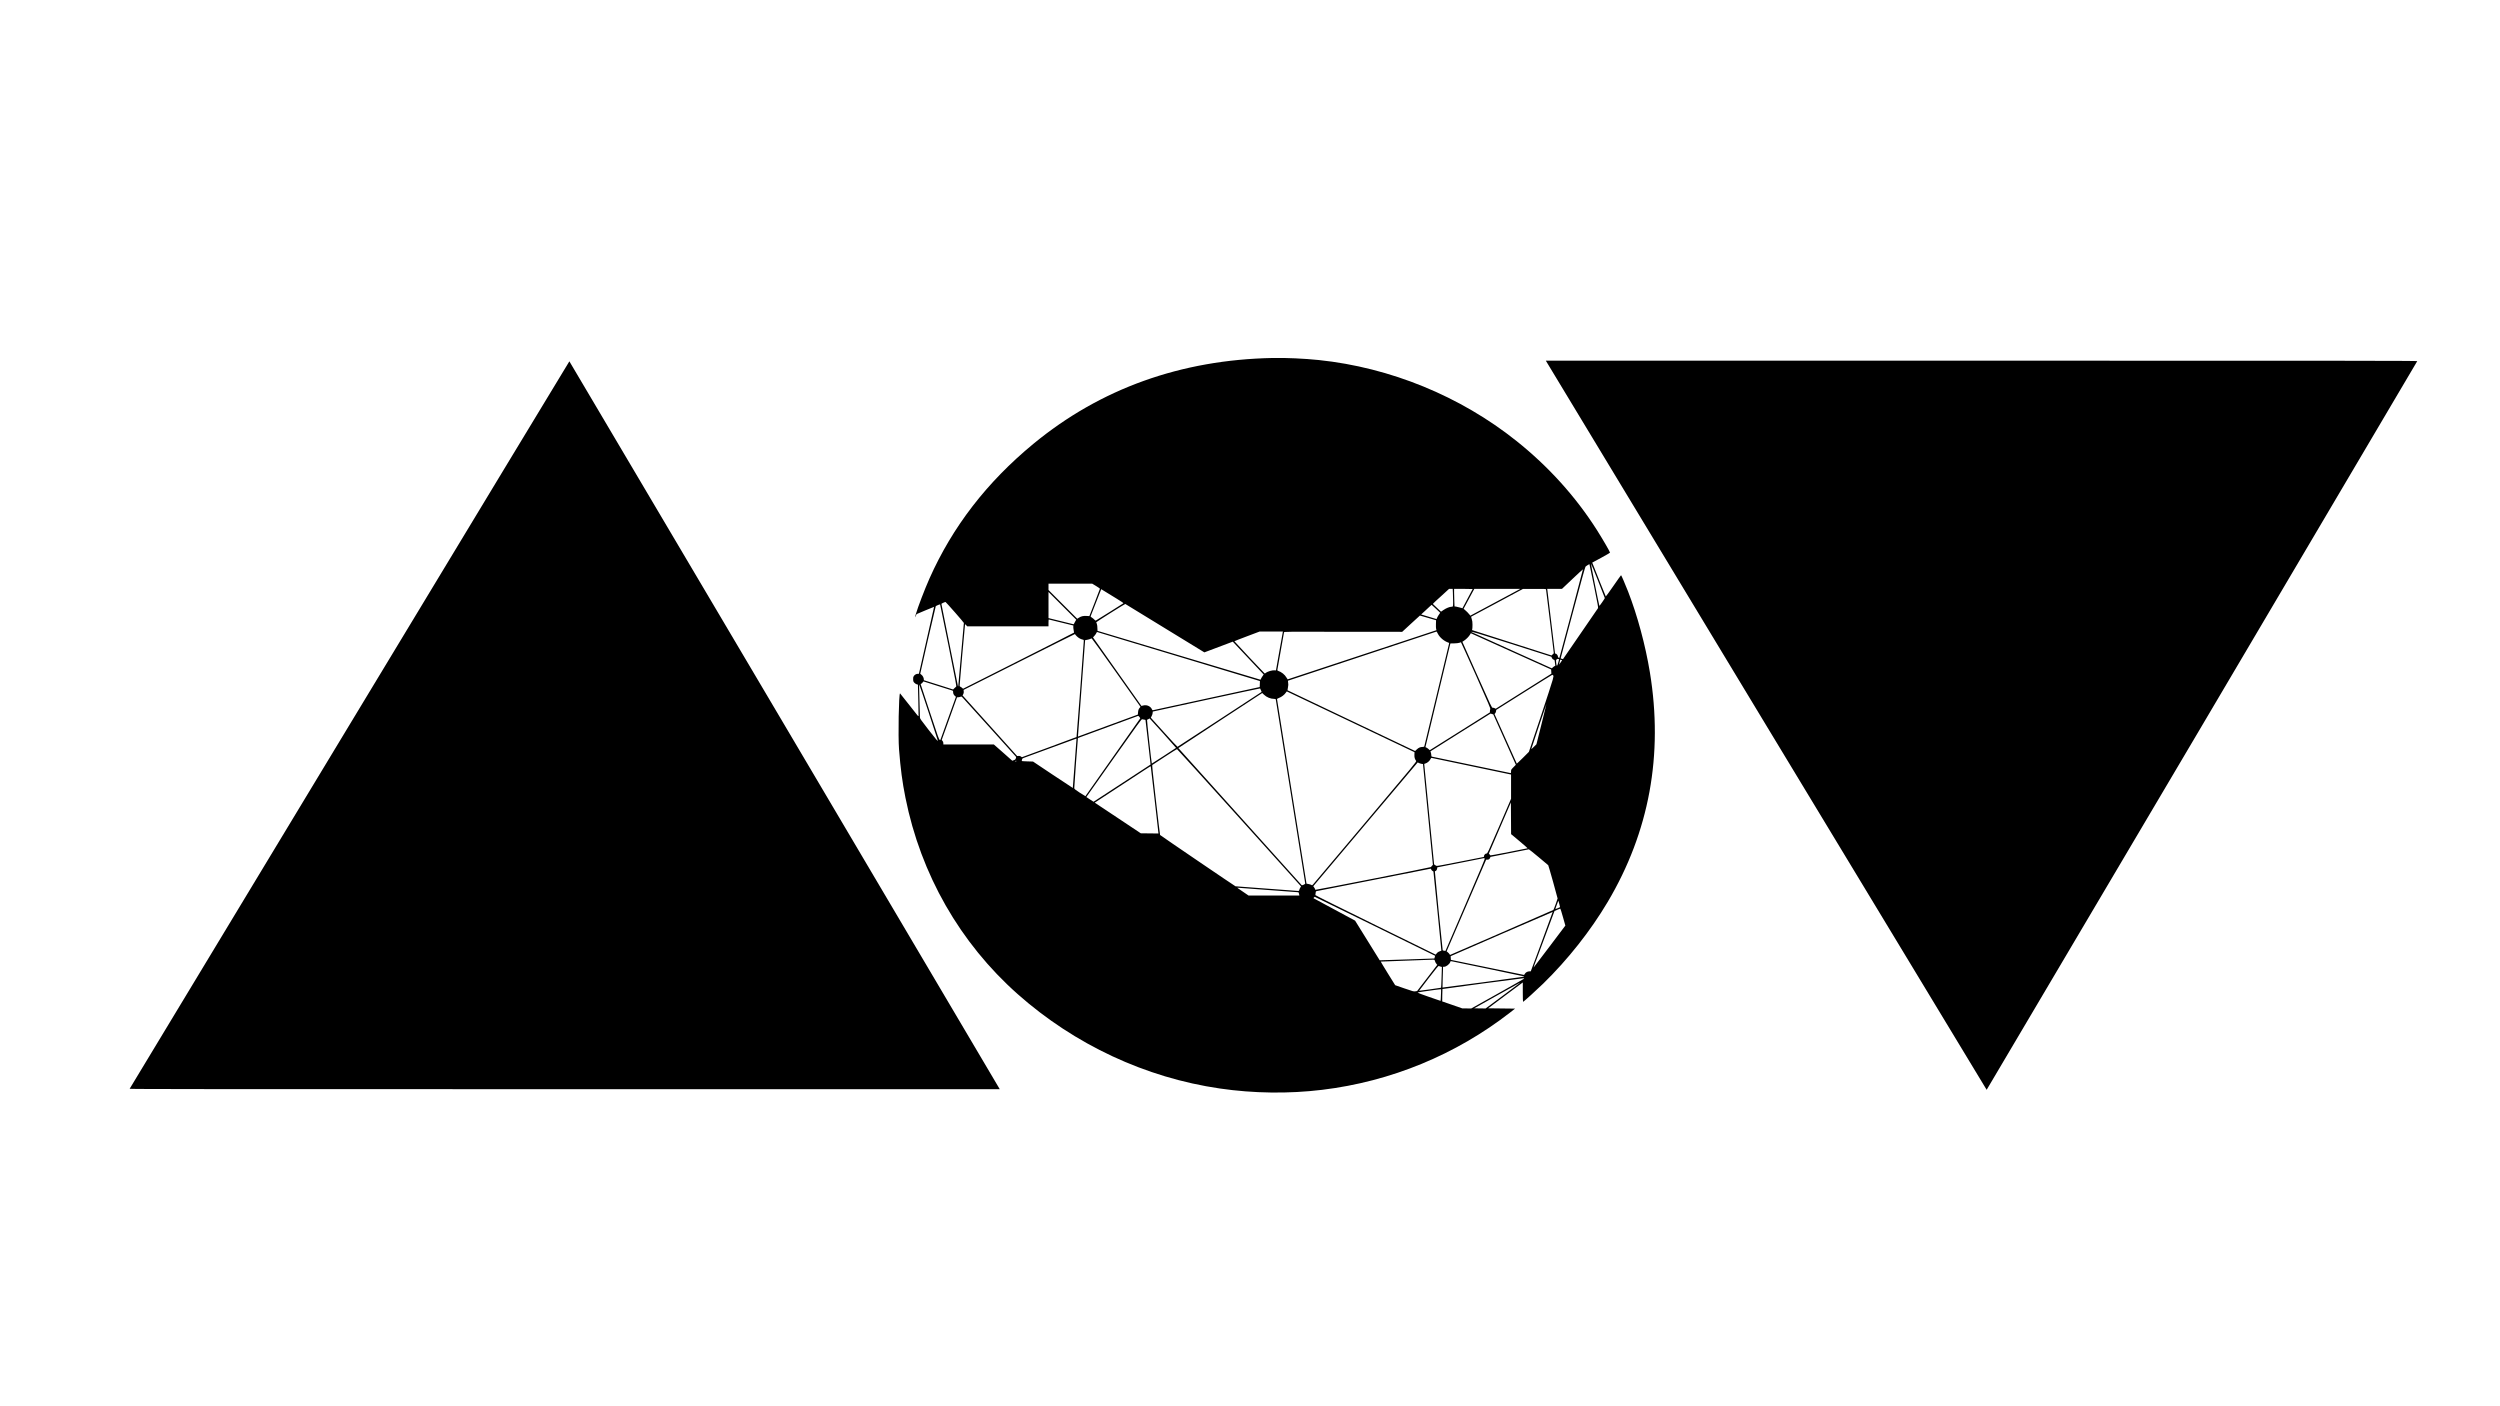 <?xml version="1.0" standalone="no"?>
<!DOCTYPE svg PUBLIC "-//W3C//DTD SVG 20010904//EN"
 "http://www.w3.org/TR/2001/REC-SVG-20010904/DTD/svg10.dtd">
<svg version="1.0" xmlns="http://www.w3.org/2000/svg"
 width="7680pt" height="4320pt" viewBox="0 0 7680 4320"
 preserveAspectRatio="xMidYMid meet">
<g transform="translate(0,4320) scale(0.1,-0.1)"
fill="#000000" stroke="none">
<path d="M39100 32203 c-2822 -54 -5295 -941 -7355 -2638 -1429 -1178 -2485
-2548 -3193 -4140 -147 -332 -351 -864 -421 -1101 -28 -93 -26 -113 3 -44 l24
55 267 113 c147 62 268 112 270 110 2 -2 -80 -363 -444 -1960 l-23 -98 -36 0
c-46 0 -96 -30 -123 -72 -16 -27 -19 -46 -17 -100 3 -61 7 -71 38 -103 19 -20
51 -41 72 -47 l38 -11 0 -71 c0 -39 5 -244 11 -456 6 -212 9 -402 7 -423 -3
-37 -6 -34 -283 323 -154 198 -283 360 -286 360 -38 0 -62 -1323 -31 -1720 47
-602 99 -993 197 -1485 471 -2355 1677 -4464 3450 -6036 1749 -1550 3926
-2566 6210 -2898 1034 -151 2121 -165 3145 -40 2107 255 4102 1077 5771 2375
l152 119 -414 5 -414 5 532 397 533 397 0 -300 c0 -182 4 -299 9 -297 23 8
428 376 617 560 761 743 1454 1621 1981 2508 1279 2155 1713 4521 1297 7058
-137 834 -384 1748 -670 2482 -90 228 -206 500 -215 500 -4 0 -110 -149 -235
-330 -125 -182 -231 -327 -234 -323 -4 4 -81 193 -170 418 -89 226 -181 457
-204 515 l-43 106 274 148 c150 81 273 153 273 159 0 25 -237 434 -408 702
-651 1022 -1481 1941 -2462 2725 -1726 1379 -3881 2261 -6080 2490 -448 46
-999 71 -1410 63z m9992 -6844 c114 -288 208 -527 208 -532 0 -15 -164 -250
-167 -240 -18 54 -267 1303 -259 1300 6 -2 104 -239 218 -528z m-121 -178
c112 -548 130 -648 119 -665 -7 -12 -251 -367 -543 -791 -292 -423 -531 -771
-532 -773 -1 -1 -18 4 -37 10 l-35 13 373 1398 c248 932 378 1405 391 1419 10
11 41 33 68 49 l50 29 7 -23 c4 -12 66 -312 139 -666z m-702 -831 c-198 -745
-362 -1356 -364 -1358 -2 -2 -13 -1 -24 3 -15 4 -21 15 -21 35 0 34 -44 90
-71 90 -10 0 -19 4 -19 9 0 14 -229 1913 -235 1949 l-6 32 228 0 228 1 320
303 c176 167 321 300 323 297 1 -4 -160 -616 -359 -1361z m-14598 848 c65 -40
119 -77 119 -83 0 -5 -73 -197 -162 -426 l-163 -416 -91 5 c-103 5 -159 -9
-236 -57 l-45 -29 -442 442 -441 441 0 98 0 97 671 0 671 0 119 -72z m10962
-215 c4 -71 7 -192 7 -269 0 -153 -1 -154 -55 -154 -52 0 -159 -43 -236 -96
l-81 -55 -106 100 c-59 54 -116 108 -126 120 -24 26 -56 -8 249 270 l230 211
56 0 56 0 6 -127z m607 122 c0 -3 -305 -578 -314 -591 -1 -1 -35 9 -76 22 -41
13 -96 26 -121 29 l-46 6 -6 157 c-4 86 -7 208 -7 270 l0 112 285 0 c157 0
285 -2 285 -5z m1395 -33 c-38 -21 -385 -207 -769 -412 l-699 -374 -16 25
c-19 30 -126 138 -163 165 l-28 19 121 225 c66 124 141 262 165 308 l45 82
707 0 707 0 -70 -38z m859 21 c2 -10 57 -455 122 -990 l117 -971 -35 -34 -34
-34 -1221 390 -1222 390 7 31 c4 16 7 77 7 135 -1 84 -5 119 -24 175 -13 38
-20 70 -15 72 5 2 365 194 799 427 l790 424 352 1 c327 1 352 0 357 -16z
m-13191 -283 c172 -105 215 -136 205 -145 -10 -10 -795 -501 -845 -529 -8 -4
-25 7 -44 29 -18 20 -52 47 -76 62 -24 14 -42 31 -40 37 68 172 309 789 316
809 l11 27 127 -78 c71 -43 226 -139 346 -212z m-1270 -697 c-17 -26 -34 -58
-38 -71 -4 -13 -12 -22 -18 -19 -7 2 -182 46 -389 96 l-378 93 0 401 0 402
427 -427 426 -426 -30 -49z m-3699 277 c152 -173 276 -320 276 -327 0 -22
-170 -1928 -173 -1943 -2 -9 -6 -5 -11 10 -8 31 -506 2509 -506 2519 0 10 111
60 127 58 6 -1 135 -144 287 -317z m6421 -470 c649 -398 1194 -732 1212 -742
l31 -19 436 164 437 165 474 -504 475 -505 -39 -57 c-21 -31 -42 -67 -45 -79
-4 -13 -12 -23 -18 -23 -6 0 -1133 338 -2505 750 -1371 413 -2495 750 -2497
750 -2 0 -4 37 -4 83 0 51 -6 99 -16 127 -9 25 -18 49 -19 54 -2 10 882 567
892 562 3 -2 537 -329 1186 -726z m-6618 -548 c230 -1147 250 -1258 235 -1267
-9 -5 -34 -27 -54 -48 l-38 -38 -450 143 -450 142 0 31 c0 44 -40 117 -77 140
-18 11 -32 23 -33 27 -1 17 472 2073 478 2079 13 13 127 57 132 52 3 -2 118
-570 257 -1261z m14977 1125 l129 -122 -36 -51 c-20 -27 -45 -71 -56 -96 l-20
-46 -98 29 c-54 16 -160 48 -237 71 l-139 42 99 90 c55 50 126 117 159 148 33
32 62 58 65 58 3 0 63 -55 134 -123z m-244 -279 l246 -72 -4 -116 c-2 -63 0
-132 6 -152 l10 -37 -556 -185 c-986 -327 -4010 -1326 -4015 -1326 -3 0 -19
24 -35 53 -53 94 -155 175 -264 211 -10 3 -18 12 -18 21 0 14 194 1111 205
1160 4 20 11 20 1817 17 l1813 -2 270 249 c149 137 272 250 275 251 3 0 115
-32 250 -72z m-11270 -142 l375 -92 -3 -35 c-2 -19 3 -65 10 -104 7 -38 12
-74 13 -78 0 -4 -767 -394 -1705 -866 l-1705 -859 -32 28 c-17 16 -41 31 -52
35 -14 4 -21 15 -21 33 0 38 161 1864 166 1880 2 8 15 0 35 -23 l31 -35 1249
0 1249 0 0 105 c0 58 3 105 8 105 4 -1 176 -43 382 -94z m15076 -1091 c14 -29
28 -43 50 -49 30 -9 32 -13 38 -70 4 -34 9 -76 13 -93 4 -26 2 -33 -11 -33 -9
0 -34 -16 -55 -36 l-40 -35 -1232 555 c-678 306 -1234 558 -1237 560 -30 30
187 -34 1231 -368 l1225 -391 18 -40z m-8269 793 c-3 -13 -51 -282 -108 -598
l-102 -576 -33 4 c-78 9 -231 -36 -286 -85 -9 -8 -21 -13 -27 -12 -12 5 -931
981 -931 990 0 3 174 72 388 152 l387 146 359 1 358 0 -5 -22z m4763 -45 c59
-119 196 -233 333 -277 12 -4 17 -12 13 -23 -3 -10 -174 -722 -381 -1583 -207
-861 -378 -1572 -381 -1580 -3 -10 -18 -15 -51 -16 -73 -1 -122 -22 -179 -76
l-52 -49 -1959 932 c-1077 513 -1959 933 -1961 934 -1 1 5 41 14 87 13 67 14
97 6 144 -5 32 -9 60 -7 62 3 3 4556 1510 4566 1511 3 1 21 -29 39 -66z
m-7961 -703 c1372 -412 2495 -751 2496 -752 1 -2 0 -44 -3 -94 l-4 -90 -1632
-354 c-897 -195 -1639 -356 -1648 -358 -12 -3 -21 4 -27 20 -38 100 -166 158
-276 124 -27 -8 -50 -14 -50 -13 -2 2 -1414 2003 -1458 2064 l-30 42 46 51
c25 28 52 66 58 85 7 18 17 31 23 29 6 -2 1133 -341 2505 -754z m10359 92
l1083 -488 4 -65 4 -65 -855 -538 -855 -538 -35 17 c-19 9 -46 15 -60 13 -25
-3 -40 31 -478 1012 l-452 1014 55 37 c65 42 147 126 181 185 l24 41 150 -68
c83 -38 638 -288 1234 -557z m-13538 590 c0 -5 21 -30 47 -56 50 -51 120 -91
180 -104 37 -8 38 -9 36 -53 -8 -169 -217 -2935 -222 -2940 -3 -4 -383 -145
-843 -314 l-836 -307 -30 22 c-23 17 -40 21 -72 18 l-43 -4 -815 906 c-448
498 -826 916 -838 930 l-24 26 21 39 c15 30 19 52 15 85 l-5 46 1702 857 c936
471 1708 857 1715 857 6 0 12 -4 12 -8z m1264 -1177 l743 -1050 -22 -25 c-37
-41 -48 -71 -54 -143 l-6 -69 -855 -314 c-470 -173 -884 -325 -920 -338 l-65
-24 110 1481 110 1481 67 12 c36 7 79 19 95 28 15 8 34 14 41 13 7 -1 348
-474 756 -1052z m11046 -81 c404 -908 451 -1019 441 -1040 -6 -14 -11 -42 -11
-62 l0 -37 -923 -581 -924 -580 -43 38 c-24 21 -54 41 -66 44 -13 4 -24 9 -24
13 0 3 173 721 383 1595 l383 1589 115 2 c71 2 131 8 159 18 25 8 48 15 51 16
3 1 209 -456 459 -1015z m2536 500 l20 -5 -24 -92 c-37 -140 -54 -142 -67 -9
-7 71 -6 77 15 94 24 20 26 20 56 12z m67 -105 c-25 -38 -47 -69 -48 -69 -2 0
6 36 17 79 l20 79 29 -10 28 -10 -46 -69z m-230 -397 c15 -16 14 -27 -14 -137
-16 -66 -188 -591 -380 -1166 l-351 -1046 -184 -184 c-101 -100 -186 -181
-188 -178 -3 3 -158 347 -344 765 l-340 759 21 23 c11 12 23 40 26 62 l6 41
855 539 c470 296 860 539 866 539 6 1 18 -7 27 -17z m-18928 -317 c220 -69
421 -133 448 -141 46 -15 47 -17 47 -55 0 -48 19 -88 57 -120 l29 -24 -238
-660 c-131 -363 -238 -661 -238 -663 0 -2 -10 -2 -22 0 -20 3 -50 87 -304 858
l-282 855 27 16 c14 9 32 27 40 42 7 14 19 24 25 22 6 -2 191 -61 411 -130z
m-257 -822 c156 -472 283 -861 282 -865 -1 -26 -47 27 -285 333 -249 321 -265
344 -265 383 0 60 -19 804 -24 914 -2 50 0 92 3 92 4 0 134 -386 289 -857z
m10209 682 l20 -51 -1286 -841 c-707 -463 -1291 -843 -1297 -845 -6 -2 -193
199 -415 446 l-405 448 28 56 c16 32 28 71 28 93 0 22 1 39 3 39 1 1 742 162
1647 359 905 197 1648 355 1651 352 3 -3 15 -29 26 -56z m2758 -969 l1959
-933 -3 -81 c-3 -82 11 -130 54 -188 15 -20 -49 -96 -1561 -1890 -867 -1028
-1590 -1884 -1605 -1902 -27 -31 -30 -32 -52 -18 -12 9 -51 21 -87 28 l-64 13
-453 2830 c-249 1557 -453 2835 -453 2841 0 6 27 21 59 33 77 28 168 96 206
155 17 25 32 46 35 46 3 0 887 -420 1965 -934z m-2667 834 c84 -81 204 -130
317 -130 39 0 44 -3 49 -27 3 -16 206 -1283 451 -2818 245 -1534 448 -2801
450 -2815 5 -22 -1 -28 -46 -49 -43 -19 -53 -21 -64 -10 -76 80 -3785 4204
-3785 4208 0 3 580 385 1288 848 708 463 1287 842 1288 843 0 0 23 -22 52 -50z
m-8443 -990 c428 -476 791 -879 807 -896 27 -29 28 -32 15 -70 -12 -33 -21
-42 -62 -57 l-47 -17 -37 32 c-20 18 -147 131 -283 251 l-247 217 -775 0 -776
0 0 39 c0 27 -8 49 -25 69 l-25 30 235 653 c129 359 235 654 235 656 0 2 17 3
38 3 20 1 51 7 67 14 29 13 32 12 66 -23 20 -20 386 -425 814 -901z m16970 84
l-156 -619 -81 -80 c-44 -44 -78 -73 -76 -65 81 248 463 1388 466 1386 1 -2
-67 -282 -153 -622z m-1520 312 l40 -14 346 -773 346 -774 -74 -75 c-72 -74
-73 -76 -73 -128 0 -34 -4 -52 -12 -52 -13 0 -2390 497 -2420 506 -13 4 -18
16 -18 47 -1 23 -7 58 -14 79 l-13 36 921 581 c507 319 923 580 926 580 3 1
23 -6 45 -13z m-10832 -90 c15 -19 27 -38 27 -41 0 -4 -1649 -2344 -1686
-2394 -2 -2 -79 46 -171 106 -151 99 -168 114 -171 141 -3 30 107 1534 112
1540 5 5 1840 680 1851 681 6 1 22 -15 38 -33z m723 -497 c223 -248 404 -452
402 -454 -16 -14 -742 -485 -744 -482 -8 8 -155 1342 -147 1344 6 2 42 21 80
42 1 0 185 -202 409 -450z m-578 414 c23 -3 42 -8 42 -12 1 -3 36 -312 79
-686 43 -374 78 -681 77 -681 -3 -5 -1747 -1144 -1751 -1144 -3 0 -54 33 -114
73 l-108 72 846 1198 c726 1028 849 1197 866 1192 11 -4 39 -9 63 -12z m-2078
-602 c0 -36 -110 -1495 -113 -1497 -2 -2 -277 180 -613 404 l-609 407 -175 5
c-149 4 -174 7 -171 20 2 8 6 27 9 42 3 21 14 31 46 43 138 53 1612 594 1619
594 4 1 7 -8 7 -18z m5000 -2414 l1899 -2108 -24 -37 c-14 -21 -27 -52 -31
-70 -6 -28 -10 -32 -39 -32 -38 0 -1889 138 -1920 143 -15 2 -2274 1539 -2317
1576 -4 4 -62 487 -129 1075 -103 897 -120 1070 -108 1077 8 4 178 116 379
248 201 132 371 239 378 238 7 -1 868 -951 1912 -2110z m7143 1582 l1207 -253
0 -372 0 -372 -362 -841 c-357 -828 -363 -841 -391 -841 -34 0 -75 -40 -79
-78 l-3 -27 -720 -142 c-524 -104 -724 -140 -735 -133 -8 6 -28 16 -43 23 -15
6 -30 21 -32 32 -2 11 -69 695 -150 1520 -80 825 -148 1514 -150 1530 -5 29
-3 31 38 42 54 15 128 79 152 133 15 33 23 40 39 36 12 -2 564 -118 1229 -257z
m-13988 161 c4 -6 -7 -10 -27 -9 -27 0 -30 2 -13 9 27 12 33 12 40 0z m12445
-85 l45 -7 152 -1548 152 -1549 -28 -28 c-15 -16 -30 -33 -32 -39 -5 -12
-3534 -708 -3549 -699 -5 3 -10 12 -10 19 0 7 -13 31 -28 52 l-28 39 1604
1902 1605 1902 36 -19 c20 -10 57 -21 81 -25z m-8316 -97 c3 -13 55 -464 116
-1003 60 -539 112 -993 115 -1010 l5 -30 -273 3 -272 3 -707 471 -707 470 672
440 c370 242 753 493 852 558 99 66 183 119 187 120 4 0 10 -10 12 -22z
m11325 -2278 c142 -118 253 -217 248 -219 -5 -2 -264 -54 -575 -115 -359 -71
-568 -108 -571 -102 -2 6 -13 21 -24 33 l-19 22 338 785 339 786 3 -488 3
-487 258 -215z m588 -491 c158 -133 291 -244 295 -248 9 -7 288 -999 288
-1022 0 -18 -118 -341 -129 -352 -5 -5 -721 -318 -1592 -696 l-1584 -687 -16
26 c-9 14 -32 39 -52 55 l-36 30 607 1407 607 1408 33 0 c46 0 71 16 87 54
l13 32 374 73 c205 41 468 93 583 116 116 24 215 43 222 44 6 1 141 -108 300
-240z m-1657 -44 c10 -12 -101 -275 -597 -1426 l-608 -1411 -39 5 c-21 3 -42
9 -46 14 -6 7 -242 2380 -240 2421 0 6 6 12 13 12 23 0 50 38 56 77 l6 38 715
141 c393 78 718 142 721 143 4 1 12 -6 19 -14z m-1602 -381 c12 -6 24 -13 27
-16 3 -2 57 -533 120 -1179 63 -646 117 -1192 120 -1214 l5 -40 -47 -18 c-51
-18 -76 -36 -108 -78 l-20 -25 -1850 908 c-1156 567 -1849 913 -1847 921 2 6
6 36 9 64 5 49 8 53 37 59 17 3 812 159 1766 347 l1735 342 15 -30 c8 -16 25
-35 38 -41z m-5063 -584 c512 -38 935 -70 941 -70 5 0 15 -22 20 -50 l11 -50
-782 0 -781 0 -168 115 c-167 113 -183 125 -175 125 3 0 423 -31 934 -70z
m3297 -1116 l1846 -906 -12 -42 -12 -41 -789 -27 c-435 -14 -812 -27 -840 -27
l-50 -1 -378 609 -378 609 -637 343 c-350 188 -639 344 -641 346 -5 4 30 43
38 43 3 0 837 -408 1853 -906z m5684 589 c-8 -8 -140 -62 -143 -59 -3 3 16 62
43 131 l47 127 28 -98 c15 -55 27 -100 25 -101z m89 -308 l73 -259 -485 -643
c-266 -354 -486 -643 -488 -643 -3 0 7 33 22 73 15 39 160 430 323 866 l295
795 85 37 c47 21 89 37 94 35 5 -1 41 -118 81 -261z m-652 -754 l-338 -911
-44 0 c-55 0 -114 -33 -137 -76 -10 -19 -21 -34 -24 -34 -3 0 -510 104 -1127
232 l-1121 231 -4 56 c-2 31 -3 57 -3 58 3 5 3130 1361 3133 1358 2 -1 -149
-412 -335 -914z m-3287 -578 c9 -39 33 -84 57 -110 l20 -23 -86 -112 c-48 -62
-187 -243 -310 -403 l-223 -290 -55 -8 c-52 -8 -65 -4 -337 90 l-282 98 -224
360 c-123 198 -221 362 -219 365 3 3 1201 47 1605 59 44 1 48 -1 54 -26z
m1673 -262 c585 -121 1066 -223 1069 -226 3 -3 3 -7 1 -9 -6 -6 -2500 -338
-2505 -334 -2 3 0 119 6 259 5 140 10 282 10 317 l0 62 30 0 c71 0 178 86 196
156 5 21 7 21 67 8 34 -8 541 -113 1126 -233z m-1494 75 l40 -11 -10 -317 c-5
-174 -12 -319 -15 -321 -5 -5 -673 -97 -676 -94 -1 1 131 174 293 385 231 300
299 382 312 376 9 -4 34 -12 56 -18z m2568 -370 c-1 -4 -367 -212 -814 -462
l-812 -454 -136 1 -136 0 -310 108 -310 107 2 189 c2 103 4 190 6 192 7 7
2443 331 2477 330 19 -1 34 -6 33 -11z m-143 -140 c-8 -7 -246 -185 -528 -395
l-513 -381 -175 2 -176 3 699 392 c384 215 700 392 703 392 2 1 -2 -5 -10 -13z
m-2411 -283 c-1 -54 -4 -134 -7 -179 l-7 -81 -352 121 c-194 67 -353 126 -353
132 0 7 78 22 203 38 111 16 258 36 327 46 69 10 140 18 158 19 l32 1 -1 -97z"/>
<path d="M47502 32096 c35 -65 13524 -22375 13528 -22375 6 -1 13224 22367
13228 22385 3 12 -2092 14 -13383 14 l-13386 0 13 -24z"/>
<path d="M10737 20933 c-3712 -6141 -6751 -11172 -6754 -11180 -4 -11 2192
-13 13362 -13 l13367 0 -22 38 c-361 617 -13195 22322 -13199 22322 -3 0
-3043 -5025 -6754 -11167z"/>
</g>
</svg>
